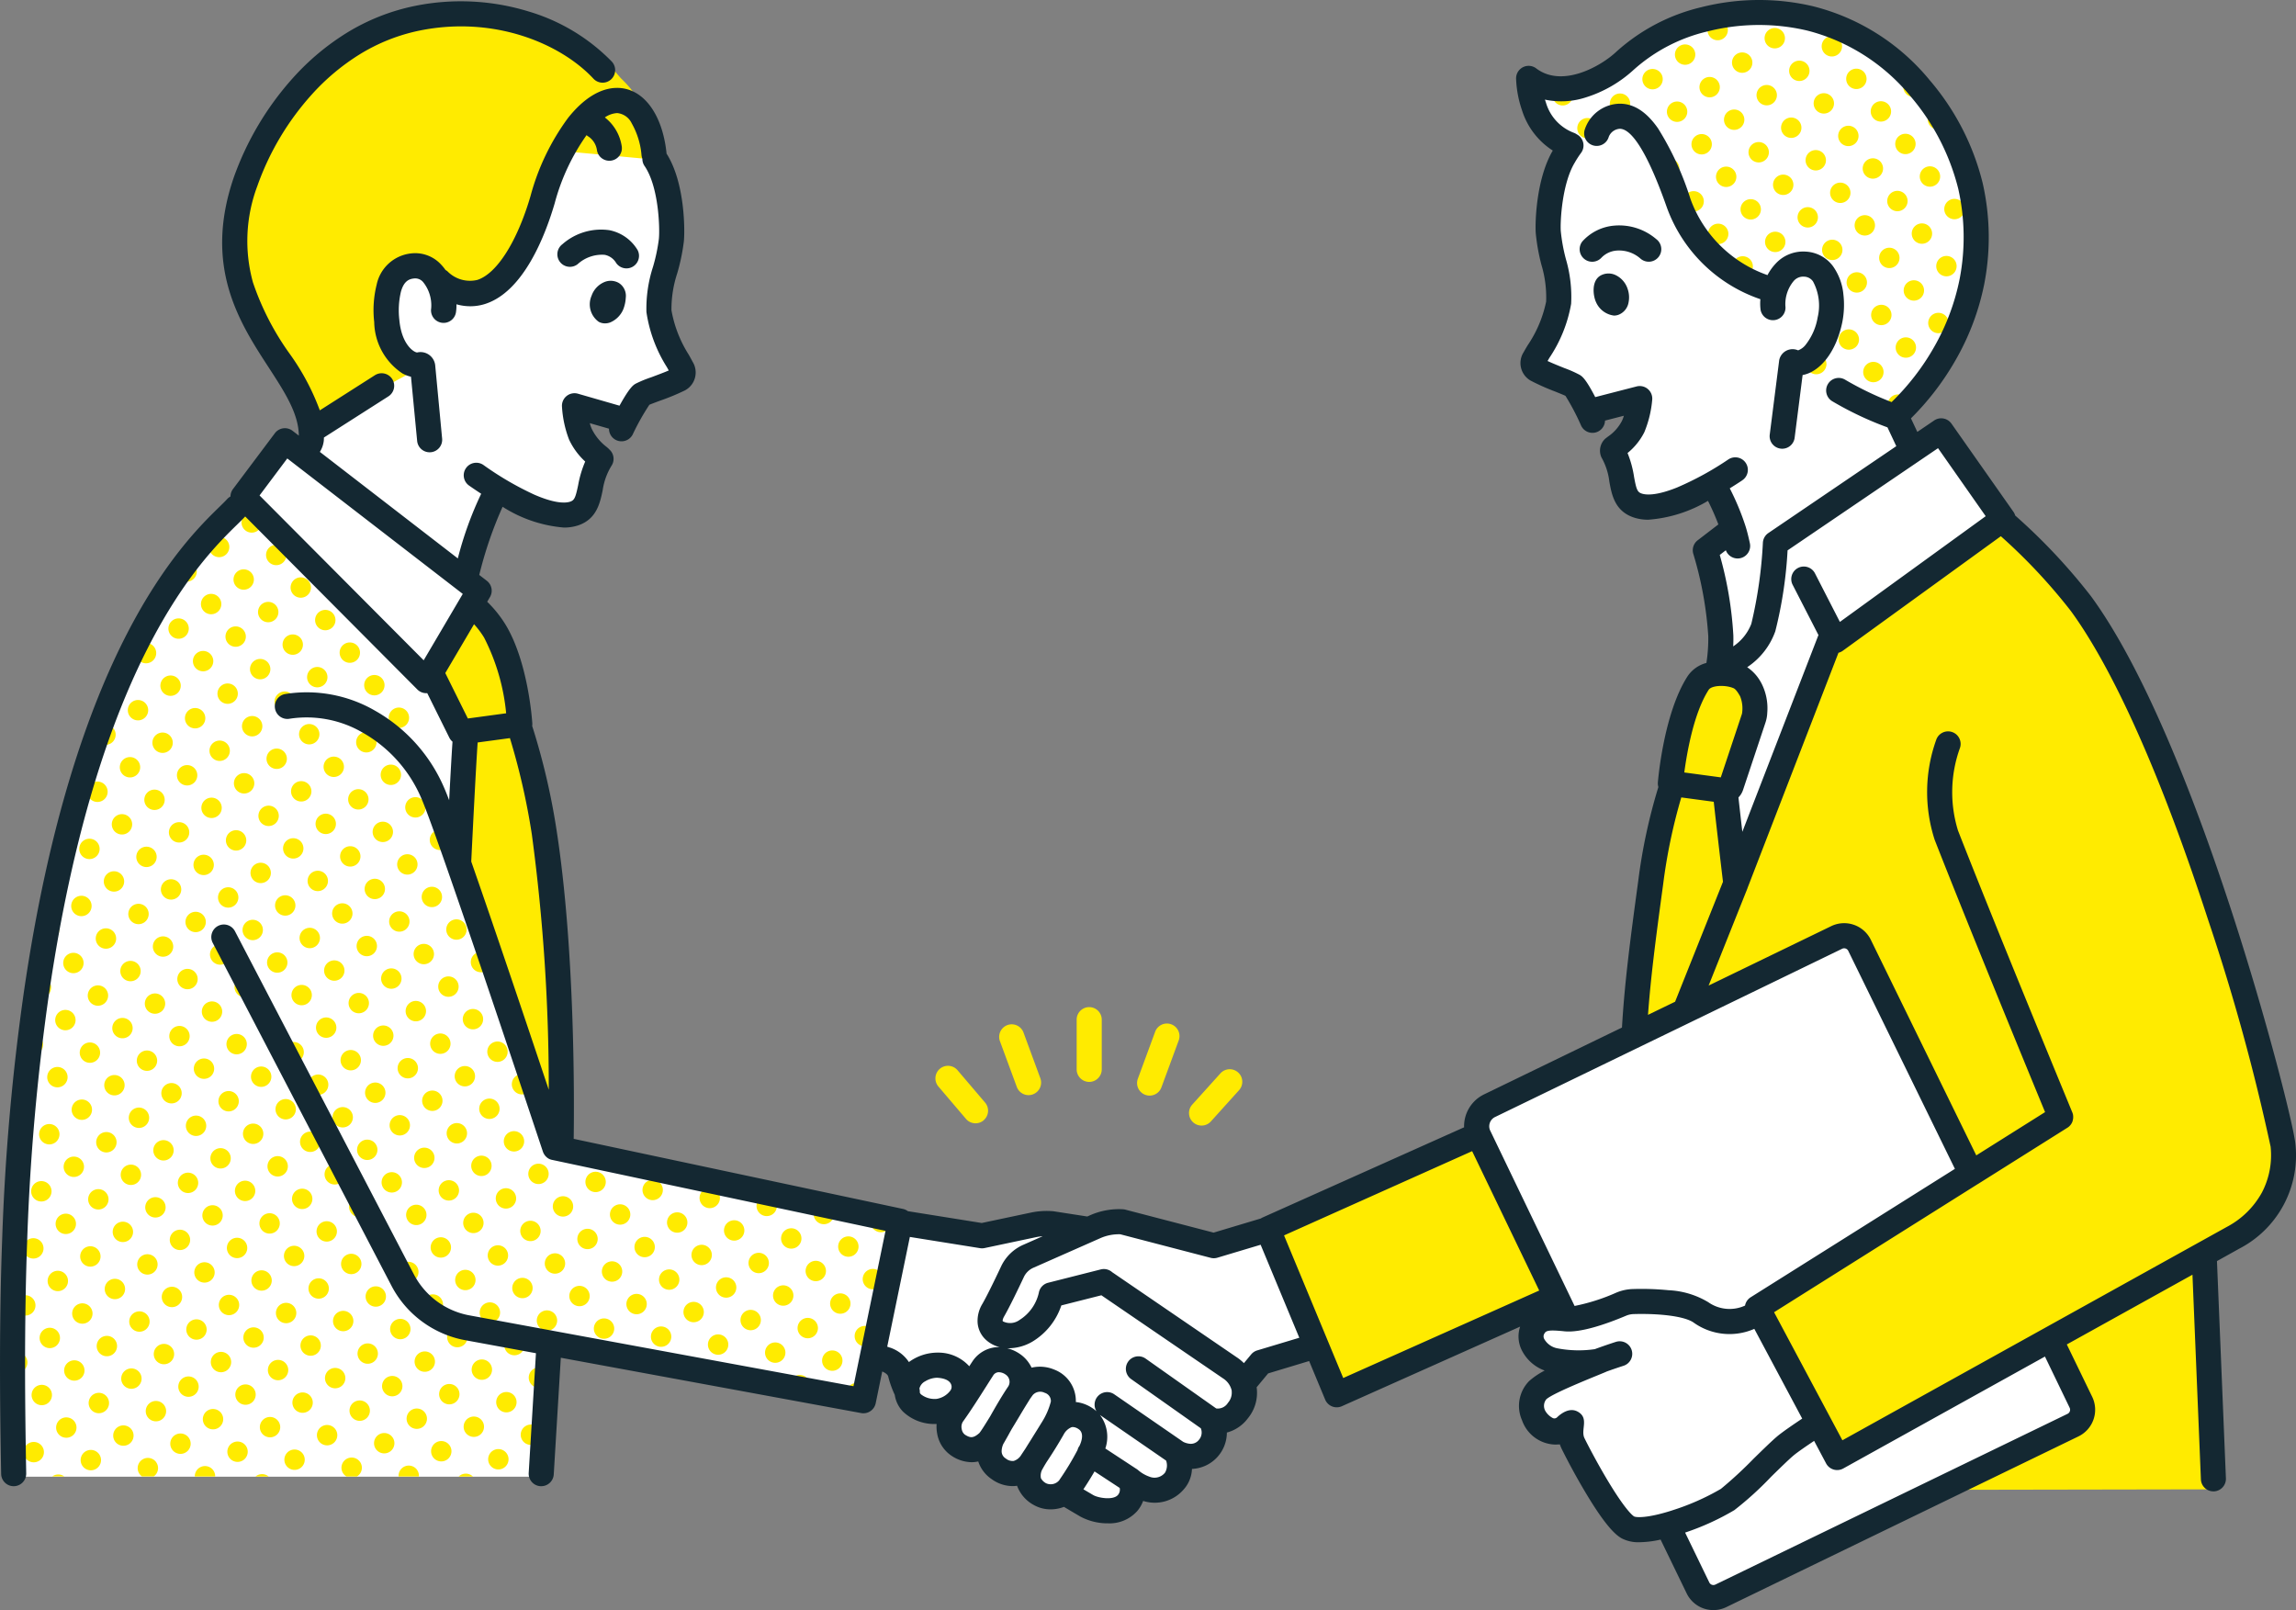 <svg xmlns="http://www.w3.org/2000/svg" width="210.996" height="147.961"><rect width="100%" height="100%" fill="#808080" stroke="none"/><defs><clipPath id="a"><path fill="none" d="M0 0h210.996v147.961H0z"/></clipPath></defs><g clip-path="url(#a)"><path fill="#fff" d="M1.468 107.491c.11-7.684 2.2-19.978 4.5-29.857s6.385-19.1 8.013-21.734c2.087-3.378 7.133-8.562 7.133-8.562l5.054-7.464 2.3 1.537.329-2.2s4.727-2.9 5.715-3.228 2.669-2.9 2.669-2.9-2.03-1.683-1.8-5.4c.08-1.282.335-2.98 2.744-3.183 2.128-.18 1.843 2.66 4.68 2.373 2.73-.277 3.772-1.934 4.979-3.251s4.72-10.428 4.72-10.428l7.464.878a52.407 52.407 0 0 1 1.537 6.7c0 1.317-.768 5.159-1.1 7.355s2.635 6.257 2.635 6.257l-3.733 1.537-1.479 2.85-5.04-1.681s.022.813.174 1.973 2.072 3.556 2.072 3.556a19.337 19.337 0 0 1-1.317 4.061c-.769 1.427-2.744.659-4.062.22a31.266 31.266 0 0 1-4.062-2.086l-3.016 7.882 1.26 1.449-4.062 7.463 3.073 6.147-.548 9.883 8.781 27.442 38.749 8.558 6.257-1.208 2.525 1.208 3.842-1.647 8.123 2.634 5.818-1.756 3.842 10.537-5.547 2.617-.986 3.829a13.14 13.14 0 0 0-2.577 2.775c-.439.988-2.2.768-2.2.768a3.8 3.8 0 0 1-1.647 2.744 4 4 0 0 1-3.183.439s-.724 2.846-2.744 2.086c-.975-.367-3.513-1.647-3.513-1.647a3.048 3.048 0 0 1-2.305.219 5.716 5.716 0 0 1-1.976-1.537l-1.208-.329c-1.208-.33-2.305-2.2-2.305-2.2a3.608 3.608 0 0 1-2.634-1.1 2.252 2.252 0 0 1-.219-2.2 8.433 8.433 0 0 0-2.964-.769c-1.841-.168-1.317-2.415-1.866-3.4s-2.2-1.208-2.2-1.208l-.812 4.42-29.258-5.395-.659 12.184H1.027s.329-20.527.439-28.211m160.262 12.953a5.877 5.877 0 0 1-2.086 1.1c-1.208.329-3.331-.939-4.171-1.427a12 12 0 0 0-5.927-.768c-2.2.329-3.766 2.277-7.464 1.537-1.773-.355-2.749 1.8-1.1 3.293 1.029.932 3.732 1.427 3.732 1.427l-3.293 1.866a3.2 3.2 0 0 0-.569 2.906 2.077 2.077 0 0 0 2.654 1.374c.329 0 2.086 3.842 3.622 6.257s2.2 2.744 3.293 2.963 6.367-1.866 7.574-2.524 3.4-3.073 5.049-4.94a9.289 9.289 0 0 1 3.952-2.524Zm-2.415-39.078c.11-.439 7.684-19.978 7.684-19.978l2.305-2.634 14.929-10.538-5.818-8.452-3.073 2.086-1.1-4.062a45.913 45.913 0 0 0 3.842-3.951c1.1-1.427 3.732-7.465 3.842-10.428a23.606 23.606 0 0 0-6.7-16.136c-5.708-5.818-11.2-5.927-16.355-5.708s-10.72 6.363-13.9 6.692-4.429-.764-4.429-.764.439 1.976.878 3.4 2.634 2.635 2.634 2.635-1.1 3.732-1.647 5.818.878 5.927.878 8.123-2.524 5.818-2.524 5.818 3.073 1.647 3.732 2.2a10.03 10.03 0 0 1 1.537 2.3l4.568-.7-2.262 4.1a23.071 23.071 0 0 1 .928 4.194c.342 2.53 2.634 1.2 4.061.87a29.285 29.285 0 0 0 4.561-1.991l1.317 4.5-2.3 1.427a67.112 67.112 0 0 0 1.317 7.245 5.158 5.158 0 0 1-.768 4.61 8.9 8.9 0 0 1 2.524 0c.988.22 1.647 2.854 1.208 4.062s-2.634 6.915-2.634 6.915l.549 7.355s.109 1.427.219.988m-15.308 39.886-8.124-16.9a2.041 2.041 0 0 1 .949-2.721l31.921-15.469a1.607 1.607 0 0 1 2.145.74l10.038 20.518-19.775 13.29a5.6 5.6 0 0 1-5.478-.491c-1.575-1.035-5.229-.836-6.214-.327a15.279 15.279 0 0 1-5.465 1.364m46.809 7.149-2.956-5.025-19.028 10.562-1.524-2.856s-4.456 4.225-5.811 5.544-7.827 4.412-7.827 4.412l2.184 4.507a1.991 1.991 0 0 0 2.66.923l31.446-15.242a2.006 2.006 0 0 0 .854-2.823"/><path fill="#ffeb00" d="M150.177 95.035s.887-11.1 1.75-15.48 2.694-15.181 4.125-16.783c1.387-1.553 3.586-.934 4.834.612s-2.259 9.167-2.259 9.167l1.145 8.094-4.877 12.116Zm-33.675 17.28 6.335 15.852 20.165-8.571-7.28-15.267Zm88.394 1.917c-.231.154-.87.524-1.821 1.06l.334 21.57-25.164.045 13.677-6.629-3.545-6.918c-9.5 5.164-19.541 10.579-19.541 10.579l-7.336-13.8 19.441-12.725-10.746-21.955-15.76 7.99 13.868-35.722h1.942l13.835-10.029s7.4 7.6 9.359 11.171 6.741 15.4 9.186 22.1 6.692 21.641 7.166 23.77c.682 3.064-.931 6.854-4.9 9.493M42.489 79.098l.638-10.643-3.135-7.109 3.46-5.688a21.977 21.977 0 0 1 3.425 5.688c.365 1.074 1.229 6.2 1.229 6.2s2.292 9.167 2.6 14.891.851 22.937.851 22.937Zm-6.992-48.654c-.2-1.474-.307-4.342 1.635-5.723 1.54-1.094 2.5.3 3.925 1.636s4.873.253 6.218-2.157c1.01-1.812 4.7-10.291 4.7-10.291l8.123.754a9.552 9.552 0 0 0-2.978-7.408C55.65 5.734 53.171.713 40.391 1.369c-10.536.54-16.146 9.99-18.058 15.321-1.866 5.2 1.1 13.668 3.158 16.224a19.748 19.748 0 0 1 3.057 6.313l10.287-5.562a3.623 3.623 0 0 1-3.339-3.222M172.732 4.592c.475.317.925.65 1.347 1 .039.032.077.065.115.1a.563.563 0 0 1-.045.038.936.936 0 0 1-1.417-1.131m2.36 3.937a.934.934 0 0 0 1.55-.081c-.352-.5-.712-.958-1.072-1.378a.934.934 0 0 0-.477 1.459m2.254 2.991a.935.935 0 0 0 1.268.213 26.844 26.844 0 0 0-.9-1.632.932.932 0 0 0-.37 1.419m2.254 2.991a.931.931 0 0 0 .36.289 26.52 26.52 0 0 0-.478-1.2.936.936 0 0 0 .119.915m-18.194-13.26a.96.96 0 0 0 .144-.134c-.461-.006-.923.005-1.382.035a.936.936 0 0 0 1.238.1m1.127 1.5a.936.936 0 1 0 1.311.184.936.936 0 0 0-1.311-.184m2.807-.943a.936.936 0 0 0 1.311.184.855.855 0 0 0 .115-.1q-.777-.216-1.574-.376a.919.919 0 0 0 .149.3m-.553 3.934a.936.936 0 1 0 1.312.184.937.937 0 0 0-1.312-.184m2.991-2.254a.936.936 0 1 0 1.312.184.936.936 0 0 0-1.312-.184m-.922 6.556a.936.936 0 1 0 .185-1.311.936.936 0 0 0-.185 1.311m3.176-3.565a.936.936 0 1 0 1.311.185.937.937 0 0 0-1.311-.185m-.922 6.556a.936.936 0 1 0 .185-1.311.937.937 0 0 0-.185 1.311m3.176-3.565a.936.936 0 1 0 1.311.185.936.936 0 0 0-1.311-.185m-.922 6.556a.936.936 0 1 0 .185-1.311.936.936 0 0 0-.185 1.311m2.991-2.254a.936.936 0 1 0 .184-1.311.936.936 0 0 0-.184 1.311m-.737 5.245a.936.936 0 1 0 .184-1.311.936.936 0 0 0-.184 1.311m3.175-3.565a.936.936 0 1 0 1.311.184.936.936 0 0 0-1.311-.184m-.922 6.556a.936.936 0 1 0 .185-1.311.936.936 0 0 0-.185 1.311m4.3-2.069a.936.936 0 1 0-1.311-.185.936.936 0 0 0 1.311.185m-2.048 5.06a.936.936 0 1 0 .185-1.311.936.936 0 0 0-.185 1.311m3.343-1.969a15.743 15.743 0 0 0-.024-1.685.953.953 0 0 0-.144.088.937.937 0 0 0 .168 1.6m-.905 3.649a.936.936 0 0 0-.2 1.293c.175-.474.336-.954.479-1.438a.939.939 0 0 0-.283.145M154.294 4.27a.936.936 0 1 0 1.311.184.937.937 0 0 0-1.311-.184m2.991-2.254a.936.936 0 1 0 1.312.184.937.937 0 0 0-1.312-.184m-.921 6.556a.936.936 0 1 0 .184-1.311.936.936 0 0 0-.184 1.311m3.175-3.565a.936.936 0 1 0 1.311.184.936.936 0 0 0-1.311-.184m-.921 6.556a.936.936 0 1 0 .184-1.311.937.937 0 0 0-.184 1.311m2.991-2.254a.936.936 0 1 0 .184-1.311.936.936 0 0 0-.184 1.311m-.737 5.245a.936.936 0 1 0 .184-1.311.936.936 0 0 0-.184 1.311m2.991-2.254a.936.936 0 1 0 .184-1.311.936.936 0 0 0-.184 1.311m-.554 3.934a.936.936 0 1 0 1.311.184.936.936 0 0 0-1.311-.184m2.807-.943a.936.936 0 1 0 .184-1.311.936.936 0 0 0-.184 1.311m-.553 3.934a.936.936 0 1 0 1.311.184.936.936 0 0 0-1.311-.184m4.118-.759a.936.936 0 1 0-1.311-.184.936.936 0 0 0 1.311.184m-.553 3.934a.936.936 0 1 0-.184 1.311.936.936 0 0 0 .184-1.311m2.991-2.254a.936.936 0 1 0-.185 1.311.936.936 0 0 0 .185-1.311m-.737 5.245a.936.936 0 1 0-.185 1.311.937.937 0 0 0 .185-1.311m2.991-2.254a.936.936 0 1 0-.185 1.311.937.937 0 0 0 .185-1.311m-.737 5.245a.936.936 0 1 0-.185 1.311.936.936 0 0 0 .185-1.311m1.68-2.438a.936.936 0 1 0 1.311.185.935.935 0 0 0-1.311-.185m.39 6.74a.936.936 0 1 0-1.312-.184.937.937 0 0 0 1.312.184m1.864-3.749a.936.936 0 1 0 1.312.184.936.936 0 0 0-1.312-.184m-.737 5.245a.936.936 0 0 0-.3 1.113c.268-.4.549-.837.836-1.3a.928.928 0 0 0-.538.187m-28.52-25.4a.936.936 0 1 0 1.312.184.937.937 0 0 0-1.312-.184m2.991-2.254a.936.936 0 1 0 1.311.184.937.937 0 0 0-1.311-.184m.582 6.545a.936.936 0 0 0-1.086-1.428 8.534 8.534 0 0 1 1.086 1.428m1.488-2.243a.936.936 0 1 0 .185-1.311.936.936 0 0 0-.185 1.311m-.557 3.934c.264.544.512 1.1.744 1.66a.936.936 0 1 0-.736-1.66l-.008.007m2.815-.95a.936.936 0 1 0 .185-1.311.937.937 0 0 0-.185 1.311m-.553 3.934a.936.936 0 1 0 1.311.185.937.937 0 0 0-1.311-.185m2.991-2.254a.936.936 0 1 0 1.311.185.937.937 0 0 0-1.311-.185m-.921 6.556a.937.937 0 1 0 .185-1.311.936.936 0 0 0-.185 1.311m3.176-3.565a.936.936 0 1 0 1.311.184.936.936 0 0 0-1.311-.184m-.922 6.556a.936.936 0 1 0 .185-1.311.937.937 0 0 0-.185 1.311m2.991-2.254a.936.936 0 1 0 .184-1.311.937.937 0 0 0-.184 1.311m.077 3.748c.175.054.3.089.373.107a.934.934 0 0 0-.373-.107m5.968 1.168a6.721 6.721 0 0 1-.078 1.109.935.935 0 0 0 .078-1.109m-2.461 5.7a.936.936 0 1 0 .776-.873 7.983 7.983 0 0 1-.776.873m4.489-1.457a.936.936 0 1 0-1.312-.189.936.936 0 0 0 1.311.184m-.553 3.934a.936.936 0 0 0-1.519.032l1.7.673a.935.935 0 0 0-.177-.705m2.807-.943a.936.936 0 1 0-1.311-.184.937.937 0 0 0 1.311.184m2.438 1.68a.936.936 0 1 0-.674 1.5c.162-.2.461-.577.847-1.1a.934.934 0 0 0-.173-.4m-33.634-25.885a.919.919 0 0 0-.048-.112l.048.112m1.36-1.38a.936.936 0 0 0 1.5-1.116 6.216 6.216 0 0 1-1.462-.062.937.937 0 0 0-.041 1.178m3.565 3.175a.954.954 0 0 0 .119-.108c.044-.078.109-.186.193-.311a.935.935 0 1 0-.312.419M34.917 58.63l-.694-.717a.931.931 0 0 0 .694.717m1.727 2.645a.935.935 0 0 0 1.119.3l-1.218-1.258a.935.935 0 0 0 .1.963m39.811 49.719a.936.936 0 1 0-.184 1.311.936.936 0 0 0 .184-1.311m2.253 2.991a.936.936 0 1 0-.184 1.311.935.935 0 0 0 .184-1.311m2.992-2.254a.936.936 0 1 0-.184 1.311.936.936 0 0 0 .184-1.311m-2.048 5.06a.936.936 0 1 0 1.311.184.937.937 0 0 0-1.311-.184M19.577 49.517a.936.936 0 1 0 1.311.185.937.937 0 0 0-1.311-.185m2.991-2.255a.936.936 0 1 0 1.311.185.936.936 0 0 0-1.311-.185m-.921 6.556a.936.936 0 1 0 .185-1.311.936.936 0 0 0-.185 1.311m3.175-3.565a.936.936 0 1 0 1.311.184.936.936 0 0 0-1.311-.184m-.921 6.556a.936.936 0 1 0 .184-1.311.937.937 0 0 0-.184 1.311m3.176-3.565a.936.936 0 1 0 1.311.184.937.937 0 0 0-1.311-.184m-.922 6.556a.936.936 0 1 0 .185-1.311.936.936 0 0 0-.185 1.311m3.175-3.565a.936.936 0 1 0 1.311.184.935.935 0 0 0-1.311-.184m-.921 6.556a.936.936 0 1 0 .184-1.311.937.937 0 0 0-.184 1.311m3.176-3.565a.936.936 0 1 0 1.311.185.937.937 0 0 0-1.311-.185m-.921 6.556a.936.936 0 1 0 .184-1.311.936.936 0 0 0-.184 1.311m3.175-3.565a.936.936 0 1 0 1.312.185.937.937 0 0 0-1.312-.185m-.921 6.556a.936.936 0 1 0 .184-1.311.935.935 0 0 0-.184 1.311m3.176-3.564a.936.936 0 1 0 1.312.184.937.937 0 0 0-1.312-.184m-.924 6.553a.936.936 0 1 0 .185-1.311.936.936 0 0 0-.185 1.311m3.558-1.9a1.971 1.971 0 0 0-.207-.341 2.755 2.755 0 0 1-.376-1.12.936.936 0 0 0 .583 1.461m-1.3 4.89a.936.936 0 1 0 .185-1.311.936.936 0 0 0-.185 1.311m3.75 1.864a.936.936 0 1 0 .187.511l-.169-.484c-.007-.009-.011-.019-.018-.027m.942 2.807a.936.936 0 0 0 .629 1.681l-.593-1.705-.036.024m21.412 28.414.008-.006-1.382-.275a1.02 1.02 0 0 0 .063.1.937.937 0 0 0 1.312.184m1.127 1.5a.936.936 0 1 0 1.311.184.936.936 0 0 0-1.311-.184m3.557-.578-.376-.075a.931.931 0 0 0 .376.075m0 3.746a.936.936 0 1 0-.185 1.311.937.937 0 0 0 .185-1.311m2.991-2.254a.936.936 0 1 0-.185 1.311.937.937 0 0 0 .185-1.311m-2.233 6.372a.936.936 0 1 0 .185-1.311.937.937 0 0 0-.185 1.311m4.487-3.381a.936.936 0 1 0-.185 1.311.936.936 0 0 0 .185-1.311m-.737 5.244a.937.937 0 1 0-.185 1.311.937.937 0 0 0 .185-1.311m2.991-2.254a.936.936 0 1 0-.185 1.311.937.937 0 0 0 .185-1.311m-.922 6.556a.936.936 0 1 0-1.311-.184.936.936 0 0 0 1.311.184m3.175-3.565a.936.936 0 1 0-.184 1.311.936.936 0 0 0 .184-1.311m-.921 6.556a.936.936 0 1 0-1.311-.185.937.937 0 0 0 1.311.185m2.991-2.254a.936.936 0 1 0-1.311-.185.936.936 0 0 0 1.311.185m-.48 4.047a.935.935 0 0 0-1.649.883l1.421.26ZM14.722 55.52a.929.929 0 0 0 .365-.64q-.249.36-.489.718a.918.918 0 0 0 .124-.078m1.679-2.438a.936.936 0 1 0 1.057-1.447c-.356.466-.714.944-1.071 1.427l.014.02m-.552 3.934a.936.936 0 1 0 1.311.184.937.937 0 0 0-1.311-.184m2.807-.943a.936.936 0 1 0 .184-1.311.936.936 0 0 0-.185 1.311m-.738 5.244a.936.936 0 1 0 .185-1.311.936.936 0 0 0-.185 1.311m2.992-2.255a.936.936 0 1 0 .185-1.311.937.937 0 0 0-.185 1.311m-.552 3.933a.936.936 0 1 0 1.311.185.936.936 0 0 0-1.311-.185m2.99-2.254a.936.936 0 1 0 1.311.185.937.937 0 0 0-1.311-.185m-.921 6.556a.936.936 0 1 0 .185-1.311.936.936 0 0 0-.185 1.311m3.175-3.565a.937.937 0 1 0 1.311.185.936.936 0 0 0-1.311-.185m-.921 6.556a.936.936 0 1 0 .185-1.311.936.936 0 0 0-.185 1.311m3.175-3.565a.936.936 0 1 0 1.311.184.937.937 0 0 0-1.311-.184m-.921 6.559a.936.936 0 1 0 .185-1.311.937.937 0 0 0-.185 1.311m3.175-3.565a.936.936 0 1 0 1.311.184.936.936 0 0 0-1.311-.184m-.921 6.556a.936.936 0 1 0 .184-1.311.937.937 0 0 0-.184 1.311m4.306-2.07a.936.936 0 1 0-1.312-.185.937.937 0 0 0 1.312.185m-2.052 5.059a.936.936 0 1 0 .184-1.311.937.937 0 0 0-.184 1.311m2.991-2.254a.936.936 0 1 0 .184-1.311.937.937 0 0 0-.184 1.311m.758 4.118a.936.936 0 1 0-.184 1.311.936.936 0 0 0 .184-1.311m1.68-2.438a.936.936 0 1 0 1.312.185.937.937 0 0 0-1.312-.185m.574 5.429a.936.936 0 1 0-.184 1.311.936.936 0 0 0 .184-1.311m2.991-2.255a.936.936 0 1 0-.185 1.311.936.936 0 0 0 .185-1.311m-.742 5.247a.936.936 0 1 0-.184 1.311.936.936 0 0 0 .184-1.311m3-2.253a.936.936 0 1 0-.185 1.311.936.936 0 0 0 .185-1.311m-.921 6.556a.937.937 0 1 0-1.312-.185.937.937 0 0 0 1.312.185m3.175-3.565a.936.936 0 1 0-.185 1.311.936.936 0 0 0 .185-1.311m-.921 6.556a.936.936 0 1 0-1.311-.184.936.936 0 0 0 1.311.184m2.623-2.087-.61-1.754a.957.957 0 0 0-.15.091.936.936 0 0 0 .76 1.662m-.185 3.767a.936.936 0 1 0-.185 1.311.936.936 0 0 0 .185-1.311m2.254 2.991a.936.936 0 1 0-.185 1.311.936.936 0 0 0 .185-1.311m1.213 2.666a.914.914 0 0 0-.27.14.936.936 0 0 0 .885 1.627Zm3.111 4.627a.933.933 0 0 0 .351-.55l-1.835-.365a.935.935 0 0 0 1.484.915m1.127 1.5a.936.936 0 1 0 1.312.184.937.937 0 0 0-1.312-.184m2.807-.943a.937.937 0 0 0 1.312.184.927.927 0 0 0 .239-.266l-1.729-.343a.929.929 0 0 0 .178.426m.759 4.118a.936.936 0 1 0-.185 1.311.936.936 0 0 0 .185-1.311m2.991-2.254a.936.936 0 1 0-.184 1.311.937.937 0 0 0 .184-1.311m-.738 5.245a.936.936 0 1 0-.184 1.311.935.935 0 0 0 .184-1.311m2.992-2.254a.936.936 0 1 0-.185 1.311.936.936 0 0 0 .185-1.311m-.737 5.245a.936.936 0 1 0-.184 1.311.936.936 0 0 0 .184-1.311m2.984-2.262a.936.936 0 1 0-.185 1.311.936.936 0 0 0 .185-1.311m-.921 6.556a.936.936 0 1 0-1.311-.184.936.936 0 0 0 1.311.184m3.175-3.565a.936.936 0 1 0-.188 1.309.936.936 0 0 0 .184-1.311m-.921 6.556a.936.936 0 1 0-1.311-.184.936.936 0 0 0 1.311.184m2.991-2.254a.936.936 0 1 0-1.311-.184.936.936 0 0 0 1.311.184m-.554 3.939a.936.936 0 0 0-1.683.535l1.821.333a.934.934 0 0 0-.138-.868m1.5-1.13a.936.936 0 1 0 .184-1.311.936.936 0 0 0-.184 1.311m3.749 1.864a.936.936 0 0 0-1.663.76l1.7.311a.936.936 0 0 0-.038-1.071M10.994 63.019a.938.938 0 0 0 .315-1.07q-.2.534-.416 1.136a1.013 1.013 0 0 0 .1-.066m1.863-3.749a.936.936 0 1 0 1.311.184.936.936 0 0 0-1.311-.184m-.921 6.556a.936.936 0 1 0 .184-1.311.935.935 0 0 0-.184 1.311m3.177-3.564a.936.936 0 1 0 1.311.184.936.936 0 0 0-1.311-.184m-.918 6.554a.936.936 0 1 0 .184-1.311.937.937 0 0 0-.184 1.311m2.99-2.254a.936.936 0 1 0 .185-1.311.937.937 0 0 0-.185 1.311m-.552 3.934a.936.936 0 1 0 1.311.184.937.937 0 0 0-1.311-.184m2.807-.943a.936.936 0 1 0 .185-1.311.936.936 0 0 0-.185 1.311m-.745 5.246a.936.936 0 1 0 .184-1.311.936.936 0 0 0-.184 1.311m2.99-2.254a.937.937 0 1 0 .185-1.311.936.936 0 0 0-.185 1.311m-.552 3.934a.936.936 0 1 0 1.311.184.936.936 0 0 0-1.311-.184m4.3-2.07a.936.936 0 1 0-.185 1.311.936.936 0 0 0 .185-1.311m-2.038 5.06a.936.936 0 1 0 1.311.185.937.937 0 0 0-1.311-.185m2.992-2.254a.936.936 0 1 0 1.311.185.936.936 0 0 0-1.311-.185m.574 5.429a.936.936 0 1 0-.184 1.311.936.936 0 0 0 .184-1.311m2.991-2.254a.936.936 0 1 0-.184 1.311.936.936 0 0 0 .184-1.311m-.736 5.244a.937.937 0 1 0-.185 1.311.937.937 0 0 0 .185-1.311m2.99-2.254a.936.936 0 1 0-.184 1.311.935.935 0 0 0 .184-1.311m-.921 6.556a.936.936 0 1 0-1.312-.184.937.937 0 0 0 1.312.184m3.17-3.564a.936.936 0 1 0-.184 1.311.936.936 0 0 0 .184-1.311m-.921 6.556a.936.936 0 1 0-1.311-.185.937.937 0 0 0 1.311.185m2.991-2.254a.937.937 0 1 0-1.312-.185.937.937 0 0 0 1.312.185m-.554 3.934a.936.936 0 1 0-.184 1.311.935.935 0 0 0 .184-1.311m2.807-.943a.937.937 0 1 0-1.312-.185.937.937 0 0 0 1.312.185m-.554 3.933a.936.936 0 1 0-.184 1.311.936.936 0 0 0 .184-1.311m2.991-2.254a.936.936 0 1 0-.184 1.311.936.936 0 0 0 .184-1.311m-.737 5.245a.936.936 0 1 0-.184 1.311.936.936 0 0 0 .184-1.311m2.991-2.254a.936.936 0 1 0-.184 1.311.936.936 0 0 0 .184-1.311m-.921 6.556a.937.937 0 1 0-1.312-.185.937.937 0 0 0 1.312.185m3.175-3.565a.936.936 0 1 0-.184 1.311.936.936 0 0 0 .184-1.311m-.921 6.556a.936.936 0 1 0-1.307-.183.937.937 0 0 0 1.311.185m2.991-2.254a.936.936 0 1 0-1.311-.185.937.937 0 0 0 1.311.185m-.553 3.933a.936.936 0 1 0-.184 1.311.936.936 0 0 0 .184-1.311m2.807-.943a.936.936 0 1 0-1.312-.184.936.936 0 0 0 1.312.184m-.556 3.934a.936.936 0 1 0-.184 1.311.936.936 0 0 0 .184-1.311m2.991-2.254a.936.936 0 1 0-.185 1.311.936.936 0 0 0 .185-1.311m-.737 5.245a.936.936 0 1 0-.184 1.311.936.936 0 0 0 .184-1.311m2.991-2.254a.936.936 0 1 0-.185 1.311.936.936 0 0 0 .185-1.311m-.921 6.556a.936.936 0 1 0-1.311-.185.937.937 0 0 0 1.311.185m3.176-3.565a.936.936 0 1 0-.185 1.311.937.937 0 0 0 .185-1.311m-.921 6.556a.936.936 0 1 0-1.312-.185.937.937 0 0 0 1.312.185m2.991-2.254a.936.936 0 1 0-1.312-.185.937.937 0 0 0 1.312.185m-.553 3.933a.936.936 0 0 0-1.311-.184.916.916 0 0 0-.256.3l1.746.319a.926.926 0 0 0-.179-.432m2.807-.943a.936.936 0 1 0-1.312-.184.937.937 0 0 0 1.312.184m2.437 1.68a.936.936 0 0 0-1.65.319l1.834.335a.928.928 0 0 0-.184-.654M10.257 68.262a.936.936 0 0 0-.564-1.683q-.27.819-.549 1.693a.937.937 0 0 0 1.113-.01m-.553 3.934a.937.937 0 1 0-.185 1.311.936.936 0 0 0 .185-1.311m2.99-2.252a.936.936 0 1 0-.185 1.311.936.936 0 0 0 .185-1.311m-2.048 5.06a.936.936 0 1 0 1.311.184.936.936 0 0 0-1.311-.184m4.3-2.07a.936.936 0 1 0-.184 1.311.936.936 0 0 0 .184-1.311m-.921 6.556a.936.936 0 1 0-1.311-.184.936.936 0 0 0 1.311.184m1.869-3.749a.936.936 0 1 0 1.311.184.936.936 0 0 0-1.311-.184m.574 5.429a.936.936 0 1 0-.184 1.311.937.937 0 0 0 .184-1.311m1.5-1.127a.936.936 0 1 0 .184-1.311.936.936 0 0 0-.184 1.311m.759 4.118a.936.936 0 1 0-.185 1.311.936.936 0 0 0 .185-1.311m2.991-2.254a.936.936 0 1 0-.184 1.311.936.936 0 0 0 .184-1.311m-.737 5.244a.936.936 0 1 0-.184 1.311.936.936 0 0 0 .184-1.311m2.992-2.254a.936.936 0 1 0-.185 1.311.937.937 0 0 0 .185-1.311m-.922 6.556a.936.936 0 1 0-1.311-.184.937.937 0 0 0 1.311.184m3.175-3.565a.936.936 0 1 0-.185 1.311.936.936 0 0 0 .185-1.311m-.932 6.557a.936.936 0 1 0-1.311-.185.937.937 0 0 0 1.311.185m2.991-2.254a.936.936 0 1 0-1.311-.185.937.937 0 0 0 1.311.185m-.553 3.934a.936.936 0 1 0-.184 1.311.936.936 0 0 0 .184-1.311m2.991-2.254a.936.936 0 1 0-.185 1.311.936.936 0 0 0 .185-1.311m-.737 5.244a.936.936 0 1 0-.185 1.311.937.937 0 0 0 .185-1.311m2.994-2.253a.936.936 0 1 0-.184 1.311.936.936 0 0 0 .184-1.311m-.921 6.556a.936.936 0 1 0-1.312-.184.937.937 0 0 0 1.312.184m3.176-3.565a.937.937 0 1 0-.185 1.311.937.937 0 0 0 .185-1.311m-.922 6.556a.936.936 0 1 0-1.311-.184.936.936 0 0 0 1.311.184m2.991-2.254a.936.936 0 1 0-1.312-.184.937.937 0 0 0 1.312.184m-.553 3.934a.936.936 0 1 0-.185 1.311.936.936 0 0 0 .185-1.311m2.807-.943a.936.936 0 1 0-1.312-.185.937.937 0 0 0 1.312.185m-.553 3.934a.936.936 0 1 0-.185 1.311.936.936 0 0 0 .185-1.311m2.991-2.254a.936.936 0 1 0-.184 1.311.936.936 0 0 0 .184-1.311m-.737 5.244a.936.936 0 1 0-.184 1.311.937.937 0 0 0 .184-1.311m2.991-2.254a.936.936 0 1 0-.184 1.311.936.936 0 0 0 .184-1.311m-.921 6.556a.936.936 0 1 0-1.312-.184.937.937 0 0 0 1.312.184m3.175-3.565a.936.936 0 1 0-.184 1.311.936.936 0 0 0 .184-1.311m-.921 6.556a.936.936 0 1 0-1.311-.185.937.937 0 0 0 1.311.185m2.992-2.254a.936.936 0 1 0-1.312-.185.937.937 0 0 0 1.312.185m-.554 3.934a.936.936 0 1 0-.184 1.311.936.936 0 0 0 .184-1.311m2.807-.943a.936.936 0 1 0-1.311-.185.937.937 0 0 0 1.311.185m-.809 3.7a.936.936 0 1 0-.046 1.618Zm1.936-2.205a.927.927 0 0 0-.113.1l1.538.281a.921.921 0 0 0-.114-.2.936.936 0 0 0-1.311-.185M5.794 81.007a.935.935 0 0 0 .07-1.435q-.208.8-.409 1.6a.933.933 0 0 0 .337-.161m1.864-3.749a.936.936 0 1 0 1.311.184.936.936 0 0 0-1.311-.184m.575 5.429a.937.937 0 1 0-.185 1.311.937.937 0 0 0 .185-1.311m2.991-2.254a.936.936 0 1 0-.185 1.311.936.936 0 0 0 .185-1.311m-.737 5.245a.937.937 0 1 0-.185 1.311.936.936 0 0 0 .185-1.311m2.991-2.254a.936.936 0 1 0-.185 1.311.936.936 0 0 0 .185-1.311m-.921 6.556a.936.936 0 1 0-1.311-.184.937.937 0 0 0 1.311.184m3.175-3.565a.936.936 0 1 0-.184 1.311.935.935 0 0 0 .184-1.311m-.921 6.556a.936.936 0 1 0-1.315-.188.937.937 0 0 0 1.311.184m2.989-2.254a.936.936 0 1 0-1.311-.184.936.936 0 0 0 1.311.184m-.553 3.934a.936.936 0 1 0-.185 1.311.936.936 0 0 0 .185-1.311m2.806-.943a.936.936 0 1 0-1.311-.184.936.936 0 0 0 1.311.184m-.553 3.934a.936.936 0 1 0-.185 1.311.937.937 0 0 0 .185-1.311m3-2.254a.936.936 0 1 0-.184 1.311.937.937 0 0 0 .184-1.311m-.737 5.245a.936.936 0 1 0-.184 1.311.936.936 0 0 0 .184-1.311m2.992-2.254a.936.936 0 1 0-.185 1.311.936.936 0 0 0 .185-1.311m-.922 6.556a.936.936 0 1 0-1.311-.184.937.937 0 0 0 1.311.184m3.175-3.565a.936.936 0 1 0-.184 1.311.937.937 0 0 0 .184-1.311m-.921 6.556a.936.936 0 1 0-1.311-.184.936.936 0 0 0 1.311.184m2.991-2.254a.936.936 0 1 0-1.311-.184.937.937 0 0 0 1.311.184m-.553 3.934a.936.936 0 1 0-.184 1.311.936.936 0 0 0 .184-1.311m2.991-2.254a.936.936 0 1 0-.184 1.311.937.937 0 0 0 .184-1.311m-.737 5.245a.936.936 0 1 0-.184 1.311.936.936 0 0 0 .184-1.311m2.991-2.254a.936.936 0 1 0-.184 1.311.936.936 0 0 0 .184-1.311m-.921 6.556a.936.936 0 1 0-1.311-.184.936.936 0 0 0 1.311.184m3.175-3.565a.936.936 0 1 0-.185 1.311.936.936 0 0 0 .185-1.311m-.921 6.556a.936.936 0 1 0-1.311-.184.937.937 0 0 0 1.311.184m2.991-2.254a.936.936 0 1 0-1.312-.184.937.937 0 0 0 1.312.184m-.553 3.934a.936.936 0 1 0-.185 1.311.936.936 0 0 0 .185-1.311m2.807-.943a.936.936 0 1 0-1.312-.184.937.937 0 0 0 1.312.184m-.558 3.935a.936.936 0 1 0-.185 1.311.936.936 0 0 0 .185-1.311m2.991-2.254a.936.936 0 1 0-.185 1.311.936.936 0 0 0 .185-1.311m-.737 5.245a.936.936 0 1 0-.184 1.311.936.936 0 0 0 .184-1.311m2.991-2.254a.936.936 0 1 0-.185 1.311.936.936 0 0 0 .185-1.311m-.921 6.556a.936.936 0 1 0-1.312-.184.937.937 0 0 0 1.312.184m3.175-3.565a.936.936 0 1 0-.184 1.311.937.937 0 0 0 .184-1.311m-.922 6.556a.936.936 0 1 0-1.311-.184.936.936 0 0 0 1.311.184m2.992-2.254a.936.936 0 1 0-1.312-.184.937.937 0 0 0 1.312.184M5.239 84.941a.932.932 0 0 0-.6-.361q-.21.922-.4 1.823a.935.935 0 0 0 1.006-1.462m-.921 6.556a.936.936 0 0 0-.758-1.663c-.1.588-.2 1.163-.283 1.72a.936.936 0 0 0 1.042-.058m3.169-3.564a.936.936 0 1 0-.185 1.311.936.936 0 0 0 .185-1.311m-.921 6.556a.936.936 0 1 0-1.311-.184.936.936 0 0 0 1.311.184m2.991-2.254a.936.936 0 1 0-1.311-.184.936.936 0 0 0 1.311.184m-.553 3.934a.936.936 0 1 0-.184 1.311.935.935 0 0 0 .184-1.311m2.992-2.254a.936.936 0 1 0-.185 1.311.936.936 0 0 0 .185-1.311m-.739 5.248a.936.936 0 1 0-.184 1.311.937.937 0 0 0 .184-1.311m2.991-2.254a.936.936 0 1 0-.185 1.311.937.937 0 0 0 .185-1.311m-.921 6.556a.936.936 0 1 0-1.311-.185.937.937 0 0 0 1.311.185m3.176-3.565a.936.936 0 1 0-.185 1.311.936.936 0 0 0 .185-1.311m-.922 6.556a.936.936 0 1 0-1.311-.184.935.935 0 0 0 1.311.184m2.992-2.254a.936.936 0 1 0-1.311-.184.936.936 0 0 0 1.311.184m-.553 3.934a.936.936 0 1 0-.185 1.311.936.936 0 0 0 .185-1.311m2.806-.943a.936.936 0 1 0-1.311-.184.937.937 0 0 0 1.311.184m-.553 3.934a.936.936 0 1 0-.185 1.311.936.936 0 0 0 .185-1.311m2.992-2.254a.936.936 0 1 0-.185 1.311.936.936 0 0 0 .185-1.311m-.738 5.245a.936.936 0 1 0-.185 1.311.936.936 0 0 0 .185-1.311m2.99-2.255a.936.936 0 1 0-.185 1.311.937.937 0 0 0 .185-1.311m-.922 6.556a.936.936 0 1 0-1.311-.184.937.937 0 0 0 1.311.184m3.175-3.565a.936.936 0 1 0-.183 1.309.936.936 0 0 0 .184-1.311m-.921 6.556a.936.936 0 1 0-1.311-.184.937.937 0 0 0 1.311.184m2.991-2.254a.936.936 0 1 0-1.311-.184.937.937 0 0 0 1.311.184m-.553 3.934a.936.936 0 1 0-.184 1.311.935.935 0 0 0 .184-1.311m2.991-2.254a.936.936 0 1 0-.184 1.311.936.936 0 0 0 .184-1.311m-.737 5.245a.936.936 0 1 0-.184 1.311.937.937 0 0 0 .184-1.311m2.991-2.254a.936.936 0 1 0-.184 1.311.936.936 0 0 0 .184-1.311m-.921 6.556a.937.937 0 1 0-1.311-.185.936.936 0 0 0 1.311.185m3.175-3.565a.936.936 0 1 0-.184 1.311.936.936 0 0 0 .184-1.311m-.921 6.556a.936.936 0 1 0-1.311-.184.937.937 0 0 0 1.311.184m2.992-2.254a.936.936 0 1 0-1.312-.184.937.937 0 0 0 1.312.184m-.554 3.934a.936.936 0 0 0-1.68.634h1.863a.926.926 0 0 0-.185-.634m2.807-.943a.936.936 0 1 0-1.311-.184.937.937 0 0 0 1.311.184m1.127 1.5a.888.888 0 0 0-.092.08h1.311a.935.935 0 0 0-1.218-.08M3.765 95.43a.935.935 0 0 0-.9-.359c-.049.558-.1 1.163-.143 1.81a.936.936 0 0 0 1.046-1.451m-.737 5.245a.935.935 0 0 0-.53-.347q-.051.893-.1 1.839a.936.936 0 0 0 .631-1.492m2.991-2.254a.936.936 0 1 0-.184 1.311.936.936 0 0 0 .184-1.311m-.929 6.556a.936.936 0 1 0-1.311-.185.937.937 0 0 0 1.311.185m3.175-3.565a.936.936 0 1 0-.185 1.311.937.937 0 0 0 .185-1.311m-.921 6.556a.936.936 0 1 0-1.311-.184.935.935 0 0 0 1.311.184m2.991-2.253a.937.937 0 1 0-1.311-.185.936.936 0 0 0 1.311.185m-.554 3.933a.936.936 0 1 0-.184 1.311.936.936 0 0 0 .184-1.311m2.992-2.254a.936.936 0 1 0-.184 1.311.937.937 0 0 0 .184-1.311m-.737 5.245a.936.936 0 1 0-.184 1.311.936.936 0 0 0 .184-1.311m2.991-2.254a.936.936 0 1 0-.184 1.311.936.936 0 0 0 .184-1.311m-.921 6.556a.936.936 0 1 0-1.311-.185.937.937 0 0 0 1.311.185m3.176-3.565a.936.936 0 1 0-.185 1.311.937.937 0 0 0 .185-1.311m-.921 6.556a.937.937 0 1 0-1.311-.185.936.936 0 0 0 1.311.185m2.99-2.254a.936.936 0 1 0-1.311-.185.937.937 0 0 0 1.311.185m-.552 3.933a.936.936 0 1 0-.184 1.311.937.937 0 0 0 .184-1.311m2.806-.943a.936.936 0 1 0-1.311-.184.936.936 0 0 0 1.311.184m-.553 3.934a.936.936 0 1 0-.184 1.311.936.936 0 0 0 .184-1.311m2.992-2.254a.936.936 0 1 0-.185 1.311.936.936 0 0 0 .185-1.311m-.738 5.245a.936.936 0 1 0-.185 1.311.936.936 0 0 0 .185-1.311m2.991-2.254a.936.936 0 1 0-.185 1.311.936.936 0 0 0 .185-1.311m-.922 6.556a.936.936 0 1 0-1.311-.185.937.937 0 0 0 1.311.185m3.176-3.565a.936.936 0 1 0-.184 1.311.936.936 0 0 0 .184-1.311m-.922 6.556a.936.936 0 1 0-1.311-.184.936.936 0 0 0 1.311.184m2.991-2.254a.936.936 0 1 0-1.311-.184.936.936 0 0 0 1.311.184m2.438 1.68a.936.936 0 1 0-1.222 1.371h.954a.912.912 0 0 0 .089-.059.936.936 0 0 0 .184-1.311M2.294 105.92a.97.97 0 0 0-.073-.085q-.031.67-.06 1.353a.936.936 0 0 0 .133-1.268m2.254 2.991a.937.937 0 1 0-.185 1.311.937.937 0 0 0 .185-1.311m-.737 5.245a.936.936 0 1 0-.185 1.311.936.936 0 0 0 .185-1.311m2.983-2.254a.936.936 0 1 0-.184 1.311.936.936 0 0 0 .184-1.311m-.917 6.56a.936.936 0 1 0-1.311-.185.937.937 0 0 0 1.311.185m3.175-3.565a.936.936 0 1 0-.185 1.311.936.936 0 0 0 .185-1.311m-.921 6.556a.936.936 0 1 0-1.311-.185.937.937 0 0 0 1.311.185m2.991-2.254a.936.936 0 1 0-1.311-.185.936.936 0 0 0 1.311.185m-.553 3.933a.936.936 0 1 0-.184 1.311.937.937 0 0 0 .184-1.311m2.991-2.253a.936.936 0 1 0-.184 1.311.936.936 0 0 0 .184-1.311m-.737 5.244a.936.936 0 1 0-.184 1.311.936.936 0 0 0 .184-1.311m2.991-2.254a.936.936 0 1 0-.184 1.311.936.936 0 0 0 .184-1.311m-.921 6.556a.936.936 0 1 0-1.311-.185.937.937 0 0 0 1.311.185m3.176-3.565a.936.936 0 1 0-.184 1.311.936.936 0 0 0 .184-1.311m-.921 6.556a.937.937 0 1 0-1.311-.185.936.936 0 0 0 1.311.185m2.991-2.254a.936.936 0 1 0-1.311-.185.937.937 0 0 0 1.311.185m-.553 3.934a.936.936 0 0 0-1.683.591h1.871a.934.934 0 0 0-.188-.591m2.807-.943a.936.936 0 1 0-1.311-.185.937.937 0 0 0 1.311.185m1.127 1.5-.046.038h1.22a.936.936 0 0 0-1.173-.038M2.886 120.712a.938.938 0 1 0-1.127-1.5c-.018.013-.034.028-.05.042l-.043 1.371a.935.935 0 0 0 1.22.082m-.737 5.245a.936.936 0 0 0-.594-1.683l-.053 1.867a.935.935 0 0 0 .647-.184m3.175-3.565a.936.936 0 1 0-.185 1.311.936.936 0 0 0 .185-1.311m-.737 5.244a.936.936 0 1 0-.184 1.311.937.937 0 0 0 .184-1.311m2.991-2.254a.936.936 0 1 0-.184 1.311.937.937 0 0 0 .184-1.311m-.921 6.556a.936.936 0 1 0-1.311-.184.937.937 0 0 0 1.311.184m3.176-3.565a.937.937 0 1 0-.185 1.311.936.936 0 0 0 .185-1.311m-.922 6.556a.936.936 0 1 0-1.311-.185.937.937 0 0 0 1.311.185m2.991-2.254a.936.936 0 1 0-1.311-.185.937.937 0 0 0 1.311.185m2.439 1.68a.938.938 0 0 0-1.5 1.127.922.922 0 0 0 .207.2h1.079l.025-.017a.937.937 0 0 0 .185-1.311M1.594 129.89a.948.948 0 0 0-.191-.189l-.04 1.532c.016-.01.032-.02.047-.032a.936.936 0 0 0 .184-1.311m2.07 4.3a.936.936 0 1 0-1.311-.184.936.936 0 0 0 1.311.184m1.133 1.491h1.116a.936.936 0 0 0-1.114 0M100.095 99.421a1.153 1.153 0 0 1-1.153-1.153v-4.566a1.153 1.153 0 1 1 2.306 0v4.566a1.153 1.153 0 0 1-1.153 1.153m-9.7 3.525a1.153 1.153 0 0 0 .131-1.626l-2.532-2.973a1.154 1.154 0 1 0-1.755 1.5l2.532 2.973a1.153 1.153 0 0 0 1.625.131m16.334-3.024 1.579-4.286a1.154 1.154 0 1 0-2.164-.8l-1.579 4.286a1.153 1.153 0 1 0 2.163.8m-11.808.637a1.153 1.153 0 0 0 .683-1.481l-1.558-4.229a1.154 1.154 0 0 0-2.164.8l1.559 4.229a1.152 1.152 0 0 0 1.481.683m16.355 2.487 2.589-2.871a1.153 1.153 0 1 0-1.713-1.544l-2.589 2.871a1.153 1.153 0 1 0 1.713 1.544"/><path fill="#142832" d="M149.658 27.8a1.472 1.472 0 0 1-.909 1.121 1.194 1.194 0 0 1-.425.079 2.076 2.076 0 0 1-1.657-1.243c-.28-.608-.438-2 .466-2.461a1.518 1.518 0 0 1 1.264-.049 2.122 2.122 0 0 1 1.171 1.283 2.351 2.351 0 0 1 .09 1.27M56.864 26a1.5 1.5 0 0 0-1.274-.1 2.115 2.115 0 0 0-1.225 1.276 1.972 1.972 0 0 0 .662 2.4 1.233 1.233 0 0 0 .573.141 1.373 1.373 0 0 0 .473-.087 2.258 2.258 0 0 0 1.194-1.181 3.348 3.348 0 0 0 .239-1.082A1.4 1.4 0 0 0 56.864 26m95.336-4.03a5.23 5.23 0 0 0-3.843-1.237 4.44 4.44 0 0 0-2.943 1.453 1.153 1.153 0 0 0 1.749 1.5 2.166 2.166 0 0 1 1.413-.66 2.97 2.97 0 0 1 2.175.735 1.153 1.153 0 1 0 1.449-1.791m9.585 6.451a1.153 1.153 0 0 0 2.287-.3 3.314 3.314 0 0 1 .754-2.287 1.145 1.145 0 0 1 .972-.41 1.024 1.024 0 0 1 .809.433 4.669 4.669 0 0 1 .432 3.3 5.561 5.561 0 0 1-1.075 2.486 1.572 1.572 0 0 1-.722.552 1.254 1.254 0 0 0-1.738.9l-.87 6.842a1.153 1.153 0 0 0 1 1.289 1.1 1.1 0 0 0 .146.01 1.153 1.153 0 0 0 1.142-1.008l.733-5.764a2.787 2.787 0 0 0 .636-.2c1.412-.634 2.536-2.368 3.007-4.636a8.183 8.183 0 0 0 .106-2.559 5.345 5.345 0 0 0-.96-2.609 3.324 3.324 0 0 0-2.494-1.338 3.439 3.439 0 0 0-2.8 1.134 4.724 4.724 0 0 0-.722 1.025 11.595 11.595 0 0 1-7.077-6.993 28.175 28.175 0 0 0-2.981-6.488c-1.065-1.528-2.213-2.271-3.511-2.271a3.445 3.445 0 0 0-3.237 2.417 1.153 1.153 0 1 0 2.221.622 1.165 1.165 0 0 1 1.016-.733c.812 0 2.22 1.252 4.316 7.217a13.9 13.9 0 0 0 8.6 8.443 4.375 4.375 0 0 0 .012.922M53.074 24.286a3.313 3.313 0 0 1 2.5-.868 1.572 1.572 0 0 1 1.051.752 1.153 1.153 0 0 0 1.975-1.179 3.9 3.9 0 0 0-2.59-1.836 5.383 5.383 0 0 0-4.332 1.292 1.153 1.153 0 1 0 1.391 1.84m152.638 90.5-1.974 1.1.822 19.962a1.153 1.153 0 0 1-1.1 1.2h-.048a1.152 1.152 0 0 1-1.151-1.105l-.775-18.805-11.547 6.408 2.334 4.815A2.725 2.725 0 0 1 191 132l-32.36 15.687a2.725 2.725 0 0 1-3.64-1.264l-2.368-4.884a.791.791 0 0 1-.027-.06 9.221 9.221 0 0 1-1.938.243 3.3 3.3 0 0 1-1.644-.359c-.514-.292-1.409-1.032-3.235-4.069a61.518 61.518 0 0 1-2.26-4.121 4.081 4.081 0 0 1-.183-.441c-.146.009-.3.015-.443.015h-.036a3.329 3.329 0 0 1-3-2.242 3.255 3.255 0 0 1 .664-3.6 7.084 7.084 0 0 1 1.421-.958 3.8 3.8 0 0 1-2.155-1.976 2.828 2.828 0 0 1-.1-2.061l-16.383 7.314a1.153 1.153 0 0 1-1.535-.61l-1.472-3.542-3.767 1.137-1.057 1.273a3.686 3.686 0 0 1-.805 2.852 3.53 3.53 0 0 1-1.931 1.309 3.354 3.354 0 0 1-3.208 3.343 2.987 2.987 0 0 1-.787 1.915 3.5 3.5 0 0 1-3.7 1.025 3.026 3.026 0 0 1-.56.951 3.406 3.406 0 0 1-2.69 1.108h-.187a5.307 5.307 0 0 1-2.307-.607l-.019-.01a195.42 195.42 0 0 1-1.514-.895 3.438 3.438 0 0 1-.481.146 3.4 3.4 0 0 1-.746.083A3.134 3.134 0 0 1 95 138.3a3.312 3.312 0 0 1-1.535-1.766 2.915 2.915 0 0 1-.425.031 3.31 3.31 0 0 1-1.921-.65 3.124 3.124 0 0 1-1.221-1.616 2.761 2.761 0 0 1-.616.07 3.413 3.413 0 0 1-1.826-.584 3.067 3.067 0 0 1-1.33-2.027 3.425 3.425 0 0 1-.054-.9h-.127a4.173 4.173 0 0 1-2.974-1.149 2.8 2.8 0 0 1-.746-1.531 9.217 9.217 0 0 1-.6-1.684c-.044-.183-.273-.342-.551-.463l-.6 2.922a1.155 1.155 0 0 1-1.128.92 1.172 1.172 0 0 1-.21-.02l-27.599-5.083-.649 10.721a1.153 1.153 0 0 1-1.15 1.083h-.07a1.153 1.153 0 0 1-1.082-1.221l.666-11-6.518-1.2a9.576 9.576 0 0 1-6.754-4.99l-16.431-31.52a1.153 1.153 0 1 1 2.045-1.066l16.431 31.513a7.223 7.223 0 0 0 5.127 3.788l7.45 1.374a1.094 1.094 0 0 1 .143.027l27.687 5.105 2.944-14.276-30.629-6.519h-.013l-.027-.007-.068-.019h-.005l-.077-.028h-.01a1.2 1.2 0 0 1-.152-.076 1.146 1.146 0 0 1-.073-.048l-.065-.05-.008-.007-.057-.051-.016-.016-.042-.044-.021-.024-.035-.043-.019-.026-.038-.055-.021-.034-.03-.052-.009-.016-.035-.073-.006-.014a1.3 1.3 0 0 1-.03-.08c-.1-.286-9.532-28.692-11.155-32.43a12.579 12.579 0 0 0-5.411-6.075 10.218 10.218 0 0 0-6.712-1.273 1.153 1.153 0 0 1-.408-2.27A12.517 12.517 0 0 1 34.45 65.3a14.866 14.866 0 0 1 6.4 7.172c.11.254.254.615.426 1.064.106-2.017.221-4.108.308-5.378a1.161 1.161 0 0 1-.292-.371L39.264 63.7h-.094a1.153 1.153 0 0 1-.817-.34l-15.82-15.9c-.2.218-.451.463-.762.767-3.173 3.1-12.829 12.519-17.3 43.322A207.929 207.929 0 0 0 2.5 113.941c-.292 7.9-.2 15.618-.091 21.458a1.154 1.154 0 0 1-1.131 1.175h-.02a1.153 1.153 0 0 1-1.152-1.131c-.111-5.87-.2-13.628.093-21.587a210.049 210.049 0 0 1 1.986-22.633c4.587-31.577 14.664-41.41 17.975-44.641.309-.3.553-.54.709-.714a1.139 1.139 0 0 1 .312-.245 1.146 1.146 0 0 1 .23-.683l3.849-5.13a1.154 1.154 0 0 1 1.627-.221l.575.444c-.021-2.036-1.3-4-2.771-6.266-2.676-4.115-6.006-9.237-3.226-17.408a27.387 27.387 0 0 1 5.494-9.238A22.677 22.677 0 0 1 31.8 3.059 19.282 19.282 0 0 1 38.124.545a21.2 21.2 0 0 1 10.459.51 17.7 17.7 0 0 1 7.628 4.592 1.153 1.153 0 1 1-1.685 1.574c-2.988-3.2-9.076-5.8-15.945-4.416a16.991 16.991 0 0 0-5.569 2.216 20.372 20.372 0 0 0-4.348 3.651 24.99 24.99 0 0 0-5.017 8.428 14.309 14.309 0 0 0-.4 8.856 24.857 24.857 0 0 0 3.373 6.553 21.8 21.8 0 0 1 2.77 5.2l5.049-3.22a1.153 1.153 0 1 1 1.24 1.944L29.778 40.2l-.011.007c0 .1-.005.191-.011.287a2.434 2.434 0 0 1-.361 1.033l12.678 9.788a32.143 32.143 0 0 1 2.147-5.941q-.544-.355-1.111-.751a1.153 1.153 0 1 1 1.32-1.891 28.467 28.467 0 0 0 4.671 2.723c1.978.862 2.917.774 3.3.644s.487-.354.731-1.52a9.851 9.851 0 0 1 .648-2.166 6.418 6.418 0 0 1-1.486-2.024 10.087 10.087 0 0 1-.649-3.027 1.153 1.153 0 0 1 1.469-1.182l3.818 1.1c.94-1.7 1.273-1.9 1.49-2.024a10.868 10.868 0 0 1 1.435-.589c.526-.2 1.148-.426 1.6-.624l-.167-.3a13 13 0 0 1-1.884-5.065 12.424 12.424 0 0 1 .6-4.142 16.3 16.3 0 0 0 .544-2.58c.094-.92.008-4.778-1.317-6.705a1.146 1.146 0 0 1-.2-.67 1.162 1.162 0 0 1-.078-.311 7.112 7.112 0 0 0-.9-2.934 1.656 1.656 0 0 0-1.338-.945 2.216 2.216 0 0 0-1.131.4 4.15 4.15 0 0 1 1.55 2.646 1.153 1.153 0 1 1-2.277.366 1.814 1.814 0 0 0-.769-1.246 1.153 1.153 0 0 1-.186-.138 19.52 19.52 0 0 0-2.93 6.267c-.874 2.982-2.871 8.15-6.428 9.257a4.468 4.468 0 0 1-1.327.2 4.654 4.654 0 0 1-1.271-.18 4.182 4.182 0 0 1-.045.735 1.153 1.153 0 1 1-2.278-.359 3.4 3.4 0 0 0-.736-2.412.95.95 0 0 0-.843-.337c-.438.045-.923.223-1.2 1.212a7.489 7.489 0 0 0-.146 2.6c.2 2.223 1.3 2.961 1.63 2.99a1.357 1.357 0 0 1 1.664 1.171l.637 6.737a1.153 1.153 0 0 1-1.037 1.258c-.038 0-.075.005-.112.005a1.153 1.153 0 0 1-1.146-1.043l-.566-5.9a3.141 3.141 0 0 1-.78-.3 5.78 5.78 0 0 1-2.6-4.727 9.61 9.61 0 0 1 .224-3.43 3.629 3.629 0 0 1 3.189-2.878 3.228 3.228 0 0 1 2.75 1.046 4.225 4.225 0 0 1 .39.48 1.127 1.127 0 0 1 .173.116 2.9 2.9 0 0 0 2.735.8c1.793-.558 3.671-3.509 4.9-7.7a21.458 21.458 0 0 1 3.45-7.187c1.427-1.8 2.984-2.758 4.5-2.763h.013c2.36 0 4.138 2.328 4.532 5.935 0 .035.006.069.007.1 1.708 2.679 1.692 7.094 1.593 8.066a18.352 18.352 0 0 1-.61 2.942 10.505 10.505 0 0 0-.529 3.394 11.257 11.257 0 0 0 1.6 4.1c.126.227.244.442.345.634a1.864 1.864 0 0 1-.718 2.633 20.893 20.893 0 0 1-2.276.939c-.333.124-.768.285-.981.376a21.742 21.742 0 0 0-1.528 2.721 1.153 1.153 0 0 1-2.184-.523l-1.762-.507a2.959 2.959 0 0 0 .174.512 4.641 4.641 0 0 0 1.367 1.669l.125.107a1.189 1.189 0 0 1 .117.118 1.153 1.153 0 0 1 .2 1.524 5.922 5.922 0 0 0-.8 2.23c-.248 1.186-.558 2.661-2.252 3.232a4.094 4.094 0 0 1-1.313.2 12.31 12.31 0 0 1-5.632-1.908 36.017 36.017 0 0 0-2.145 6.263l.693.536a1.152 1.152 0 0 1 .289 1.5l-.252.429a10.846 10.846 0 0 1 1.681 2.094c2.092 3.447 2.449 8.846 2.463 9.074a1.167 1.167 0 0 1-.011.245 62.983 62.983 0 0 1 2.243 9.588c1.707 11.025 1.622 24.976 1.572 28.353l30.256 6.44a1.144 1.144 0 0 1 .454.207l6.788 1.086 4.512-.954a7 7 0 0 1 2.057-.126l.077.01 3.053.474.273-.121a6.548 6.548 0 0 1 3-.544 1.175 1.175 0 0 1 .226.035l8.11 2.112 4.337-1.3a1.216 1.216 0 0 1 .164-.091l18.518-8.288a3.256 3.256 0 0 1 1.829-3.022l12.679-6.145c.229-3.849.658-7.352 1.494-13.459a51.055 51.055 0 0 1 1.852-8.643 1.143 1.143 0 0 1-.046-.429c.021-.258.539-6.354 2.727-9.746a2.992 2.992 0 0 1 1.733-1.229 14.477 14.477 0 0 0 .171-2.464 33.46 33.46 0 0 0-1.371-7.546 1.153 1.153 0 0 1 .4-1.262l1.9-1.458a22.769 22.769 0 0 0-.955-2.164 12.53 12.53 0 0 1-5.475 1.732 4.15 4.15 0 0 1-1.441-.236c-1.667-.613-1.934-2.085-2.149-3.268a5.858 5.858 0 0 0-.727-2.224 1.494 1.494 0 0 1 .365-1.728l.227-.176a3.933 3.933 0 0 0 1.289-1.441 2.84 2.84 0 0 0 .179-.48l-1.73.446a1.153 1.153 0 0 1-2.2.455 21.534 21.534 0 0 0-1.436-2.73c-.209-.1-.633-.267-.957-.4a20.738 20.738 0 0 1-2.229-.992 1.856 1.856 0 0 1-.643-2.641c.1-.187.228-.4.359-.618a11.143 11.143 0 0 0 1.695-4.011 10.385 10.385 0 0 0-.431-3.37 18.232 18.232 0 0 1-.524-2.93c-.065-.873.014-4.934 1.565-7.579a6.811 6.811 0 0 1-2.827-3.7 10 10 0 0 1-.545-2.923 1.153 1.153 0 0 1 1.851-.926c2.419 1.838 6.01-.244 7.37-1.541a17.727 17.727 0 0 1 7.777-4.077A21.63 21.63 0 0 1 166.6.572a20.206 20.206 0 0 1 10.744 6.809 22.947 22.947 0 0 1 4.863 9.465 22.5 22.5 0 0 1 .129 9.309 23.144 23.144 0 0 1-2.67 7.017 24.886 24.886 0 0 1-4.054 5.272l.585 1.246 1.547-1.051a1.153 1.153 0 0 1 1.591.292l5.693 8.1a1.157 1.157 0 0 1 .164.344 54.046 54.046 0 0 1 6.962 7.412c5.215 7.12 9.941 19.779 12.986 29.145 3.245 9.977 5.635 19.523 5.8 21.187a9.646 9.646 0 0 1-5.231 9.664m-41.436-64.208a38.835 38.835 0 0 1-1.127 7.433 6.6 6.6 0 0 1-2.5 3.247 1.16 1.16 0 0 1-.085.058 3.933 3.933 0 0 1 1.272 1.408.935.935 0 0 0 .032.055 5.02 5.02 0 0 1 .542 2.722 3.228 3.228 0 0 1-.164.9l-2.065 6.2a1.768 1.768 0 0 1-.418.681c.077.727.213 1.922.356 3.16l6.955-17.982a.995.995 0 0 1 .042-.094l-2.384-4.643a1.153 1.153 0 0 1 2.051-1.053l2.3 4.484 13.4-9.716-4.38-6.25Zm-4.2-6.409q-.569.375-1.113.71a23.3 23.3 0 0 1 1.442 3.457c.138.433.275.973.41 1.605a1.153 1.153 0 0 1-2.212.628l-.559.429a34.1 34.1 0 0 1 1.248 7.381c.006.167.011.524-.012 1.023a4.394 4.394 0 0 0 1.665-2.075 40.673 40.673 0 0 0 1.062-7.445 1.152 1.152 0 0 1 .5-.894L174.264 41l-.81-1.726a30.766 30.766 0 0 1-5.072-2.4 1.153 1.153 0 0 1 1.179-1.982 28.849 28.849 0 0 0 4.271 2.057 22.576 22.576 0 0 0 3.879-5.009 20.814 20.814 0 0 0 2.374-6.3 20.215 20.215 0 0 0-.131-8.308 20.868 20.868 0 0 0-4.373-8.472 18.053 18.053 0 0 0-9.513-6.053 19.317 19.317 0 0 0-9.176.086 15.4 15.4 0 0 0-6.755 3.515 11.621 11.621 0 0 1-4.415 2.546 7.257 7.257 0 0 1-3.746.2q.042.136.092.275a4.226 4.226 0 0 0 2.548 2.769 1.138 1.138 0 0 1 .277.142 1.153 1.153 0 0 1 .372 1.75 9.244 9.244 0 0 0-.54.838l-.01.016c-1.186 1.967-1.344 5.474-1.284 6.291a16.2 16.2 0 0 0 .468 2.567 12.309 12.309 0 0 1 .484 4.12 12.875 12.875 0 0 1-2 4.966l-.167.285c.441.207 1.045.45 1.555.655a10.757 10.757 0 0 1 1.407.624c.212.132.537.335 1.42 2.04l3.8-.98a1.153 1.153 0 0 1 1.436 1.222 9.991 9.991 0 0 1-.725 2.983 5.843 5.843 0 0 1-1.542 1.913 9.614 9.614 0 0 1 .6 2.2c.209 1.154.31 1.381.675 1.515s1.3.25 3.277-.548a28.186 28.186 0 0 0 4.695-2.567 1.153 1.153 0 1 1 1.267 1.926m-5.3 26.829 3.355.452 1.925-5.779a.945.945 0 0 0 .048-.26 2.969 2.969 0 0 0-.2-1.419l-.064-.107c-.085-.147-.312-.537-.545-.634-.786-.329-2.019-.248-2.275.149-1.375 2.133-2 5.785-2.243 7.6m-3.333 22.272 2.488-1.206 4.4-11.022c-.138-1.17-.643-5.446-.848-7.352l-2.983-.4a50.538 50.538 0 0 0-1.668 7.993c-.733 5.351-1.149 8.677-1.391 11.988m-14.5 10.636 7.753 16.114a18.024 18.024 0 0 0 3.829-1.222 4.242 4.242 0 0 1 1.536-.333 25.3 25.3 0 0 1 3.253.108 7.77 7.77 0 0 1 3.665 1.1 3.4 3.4 0 0 0 3.381.312 1.151 1.151 0 0 1 .519-.764l18.767-11.8-9.8-20.033a.421.421 0 0 0-.56-.193l-31.9 15.464a.945.945 0 0 0-.439 1.258m-98.016-43.23 3.592-6.1L26.4 42.129l-2.548 3.4Zm4.059 5.348 3.52-.478a19.259 19.259 0 0 0-2.027-6.956 8.158 8.158 0 0 0-.924-1.228l-2.642 4.485Zm.312 13.146c2.209 6.323 5.259 15.394 7.124 20.971a174.313 174.313 0 0 0-1.559-23.49 63.63 63.63 0 0 0-2.011-8.823l-2.965.4c-.163 2.361-.465 8.391-.588 10.94m38.488 44.668a3.386 3.386 0 0 1 1.732 1.329 4.469 4.469 0 0 1 2.684-.868 3.838 3.838 0 0 1 2.863 1.255c.093-.145.18-.282.26-.4a2.929 2.929 0 0 1 1.894-1.307 3 3 0 0 1 .653-.053 2.817 2.817 0 0 1-1.343-.733 2.356 2.356 0 0 1-.7-1.522 3.005 3.005 0 0 1 .44-1.719c.362-.629.982-1.87 1.744-3.493a4.055 4.055 0 0 1 2.056-1.953l1.741-.77a4.714 4.714 0 0 0-.614.087l-4.722 1a1.149 1.149 0 0 1-.238.025 1.117 1.117 0 0 1-.182-.015l-6.45-1.032-2.08 10.084c.085.028.171.058.258.092m4.229 4.713a1.957 1.957 0 0 0 1.293-.744.574.574 0 0 0 .106-.556c-.177-.543-.974-.633-1.308-.648h-.038a2.194 2.194 0 0 0-1.044.323 1.022 1.022 0 0 0-.536.667 1.164 1.164 0 0 1 .033.367.5.5 0 0 0 .107.165 2.021 2.021 0 0 0 1.39.421Zm3.986 3.124c.162-.192.571-.845.982-1.518.484-.858 1.085-1.9 1.679-2.777a.8.8 0 0 0-.257-1.074 1.113 1.113 0 0 0-.613-.213.67.67 0 0 0-.129.012.622.622 0 0 0-.405.3c-.173.267-.389.606-.616.965-.656 1.033-1.472 2.319-2.166 3.278a.92.92 0 0 0-.1.675.783.783 0 0 0 .3.514c.491.31.77.333 1.33-.163m3.134 2.576a1.232 1.232 0 0 0 .712-.57l.074-.111.308-.462q.213-.347.5-.8c.3-.486.648-1.037 1-1.612l.019-.031a6.689 6.689 0 0 0 .813-1.873.784.784 0 0 0-.571-.807.909.909 0 0 0-1.1.219c-.086.117-.174.241-.263.37-.03.052-.061.1-.094.156a61.83 61.83 0 0 0-.848 1.392c-.274.458-.512.852-.72 1.193-.108.192-.21.374-.3.542-.2.353-.357.637-.473.831a1.7 1.7 0 0 0-.152.6.771.771 0 0 0 .382.737.959.959 0 0 0 .706.222m4.228 1.73a25.78 25.78 0 0 0 1.657-2.738 1.14 1.14 0 0 1 .15-.338l.031-.043.023-.05c.185-.415.415-1.162-.131-1.5a.985.985 0 0 0-.5-.177.494.494 0 0 0-.114.013 1.421 1.421 0 0 0-.728.664 41.086 41.086 0 0 1-1.57 2.535c-.158.258-.283.467-.351.6a1.2 1.2 0 0 0-.174.893 1.113 1.113 0 0 0 .477.465 1.018 1.018 0 0 0 1.234-.317m5.526.744-2.311-1.517a32.434 32.434 0 0 1-1.023 1.642l.884.52.019.011c.449.263 1.83.5 2.271-.01a.749.749 0 0 0 .161-.646m4.26-2.515-6.065-4.182-.008-.006a3.319 3.319 0 0 1 .493 3.078l2.835 1.861a1.2 1.2 0 0 1 .164.115l.013.011.039.033a3.188 3.188 0 0 0 1 .57 1.231 1.231 0 0 0 1.433-.368 1.313 1.313 0 0 0 .1-1.111m6.036-6.4a1.8 1.8 0 0 0-.8-1.151l-11.184-7.639-3.679.932a6.147 6.147 0 0 1-2.662 3.329 4.356 4.356 0 0 1-2.167.607h-.141a3.526 3.526 0 0 1 1.168.529 3.152 3.152 0 0 1 1.068 1.254 3.39 3.39 0 0 1 2.066.172 3.08 3.08 0 0 1 2 2.987 3.345 3.345 0 0 1 1.452.513 3.165 3.165 0 0 1 .447.337 1.153 1.153 0 0 1 1.633-1.559l6.337 4.369a1.724 1.724 0 0 0 .595.174.938.938 0 0 0 .859-.373 1.018 1.018 0 0 0 .163-1.049l-6.4-4.518a1.153 1.153 0 0 1 1.33-1.884l6.483 4.579a1.092 1.092 0 0 0 1.079-.515 1.419 1.419 0 0 0 .342-1.1m6.216-4.881-3.553-8.546-3.973 1.19a1.15 1.15 0 0 1-.622.011l-8.3-2.163a4.215 4.215 0 0 0-1.832.355l-6.11 2.7a1.754 1.754 0 0 0-.9.825c-.558 1.188-1.329 2.788-1.832 3.663-.1.175-.18.393-.115.458a1.475 1.475 0 0 0 1.546-.14 3.975 3.975 0 0 0 1.753-2.482 1.153 1.153 0 0 1 .853-.924l4.841-1.226a1.153 1.153 0 0 1 1.055.261l.018.011 11.464 7.831h.005a4.547 4.547 0 0 1 .612.508l.665-.8a1.155 1.155 0 0 1 .554-.368Zm4.037 3.7 18.01-8.04-6.164-12.807L118 113.526Zm30.215 12.168a21.993 21.993 0 0 0 4.494-1.982 37.057 37.057 0 0 0 2.993-2.762c.848-.828 1.648-1.611 2.154-2.042s1.625-1.187 2.322-1.653l-4.4-8.246a5.674 5.674 0 0 1-5.576-.576c-.767-.547-2.932-.854-5.515-.782a1.942 1.942 0 0 0-.7.153c-1.749.738-4.151 1.586-5.656 1.43-1.651-.171-1.725-.026-1.889.292a.506.506 0 0 0 .029.413 1.76 1.76 0 0 0 1.188.854 10.287 10.287 0 0 0 3.456.082c1.09-.4 1.892-.654 1.938-.669a1.153 1.153 0 0 1 .707 2.195c-.46.148-.99.328-1.55.528-.136.093-4.855 1.908-5.546 2.552a.958.958 0 0 0-.088 1.077 1.72 1.72 0 0 0 .642.625.35.35 0 0 0 .433-.044c.35-.336 1.147-.954 1.919-.511 1.051.6.226 1.665.6 2.426.247.507 1.117 2.2 2.163 3.942 1.678 2.79 2.329 3.213 2.4 3.252.189.094 1.191.182 3.491-.554m34.262-14.14-18.535 10.286a1.153 1.153 0 0 1-1.577-.466l-1.1-2.071c-.634.425-1.537 1.039-1.918 1.364-.446.38-1.218 1.135-2.037 1.936a30.281 30.281 0 0 1-3.373 3.062 23.4 23.4 0 0 1-4.527 2.065l2.221 4.582a.419.419 0 0 0 .56.195L190 129.925a.419.419 0 0 0 .195-.56Zm20.733-19.309a191.764 191.764 0 0 0-5.7-20.706c-5.423-16.677-9.874-24.7-12.654-28.5a51.666 51.666 0 0 0-6.432-6.87L169.35 59.8a1.153 1.153 0 0 1-.4.185l-8.36 21.625v.012l-3.573 8.946 11.27-5.462a2.73 2.73 0 0 1 3.636 1.255l9.692 19.812 6.322-3.976c-1.48-3.586-7.024-17.044-10.149-25.03a14.23 14.23 0 0 1 .148-9.19 1.153 1.153 0 0 1 2.174.769 11.95 11.95 0 0 0-.174 7.581c3.6 9.208 10.436 25.722 10.5 25.888l.01.024.008.021c.011.029.02.059.029.088l.006.02c.008.031.014.062.02.093v.016c.005.033.009.066.011.1v.117c0 .035 0 .069-.009.1v.007a1.016 1.016 0 0 1-.018.1v.01l-.027.1v.014a1.59 1.59 0 0 1-.034.088l-.007.017a1.253 1.253 0 0 1-.041.082l-.01.018a.921.921 0 0 1-.049.078l-.011.016a1.488 1.488 0 0 1-.058.075l-.01.012c-.022.025-.045.05-.069.074l-.007.007a1.097 1.097 0 0 1-.082.071 1.071 1.071 0 0 1-.093.065l-.013.008-8.215 5.168h-.005l-18.73 11.782 6.279 11.768 35.3-19.592.011-.006a7.853 7.853 0 0 0 3.238-3.163 7.39 7.39 0 0 0 .8-4.244"/></g></svg>